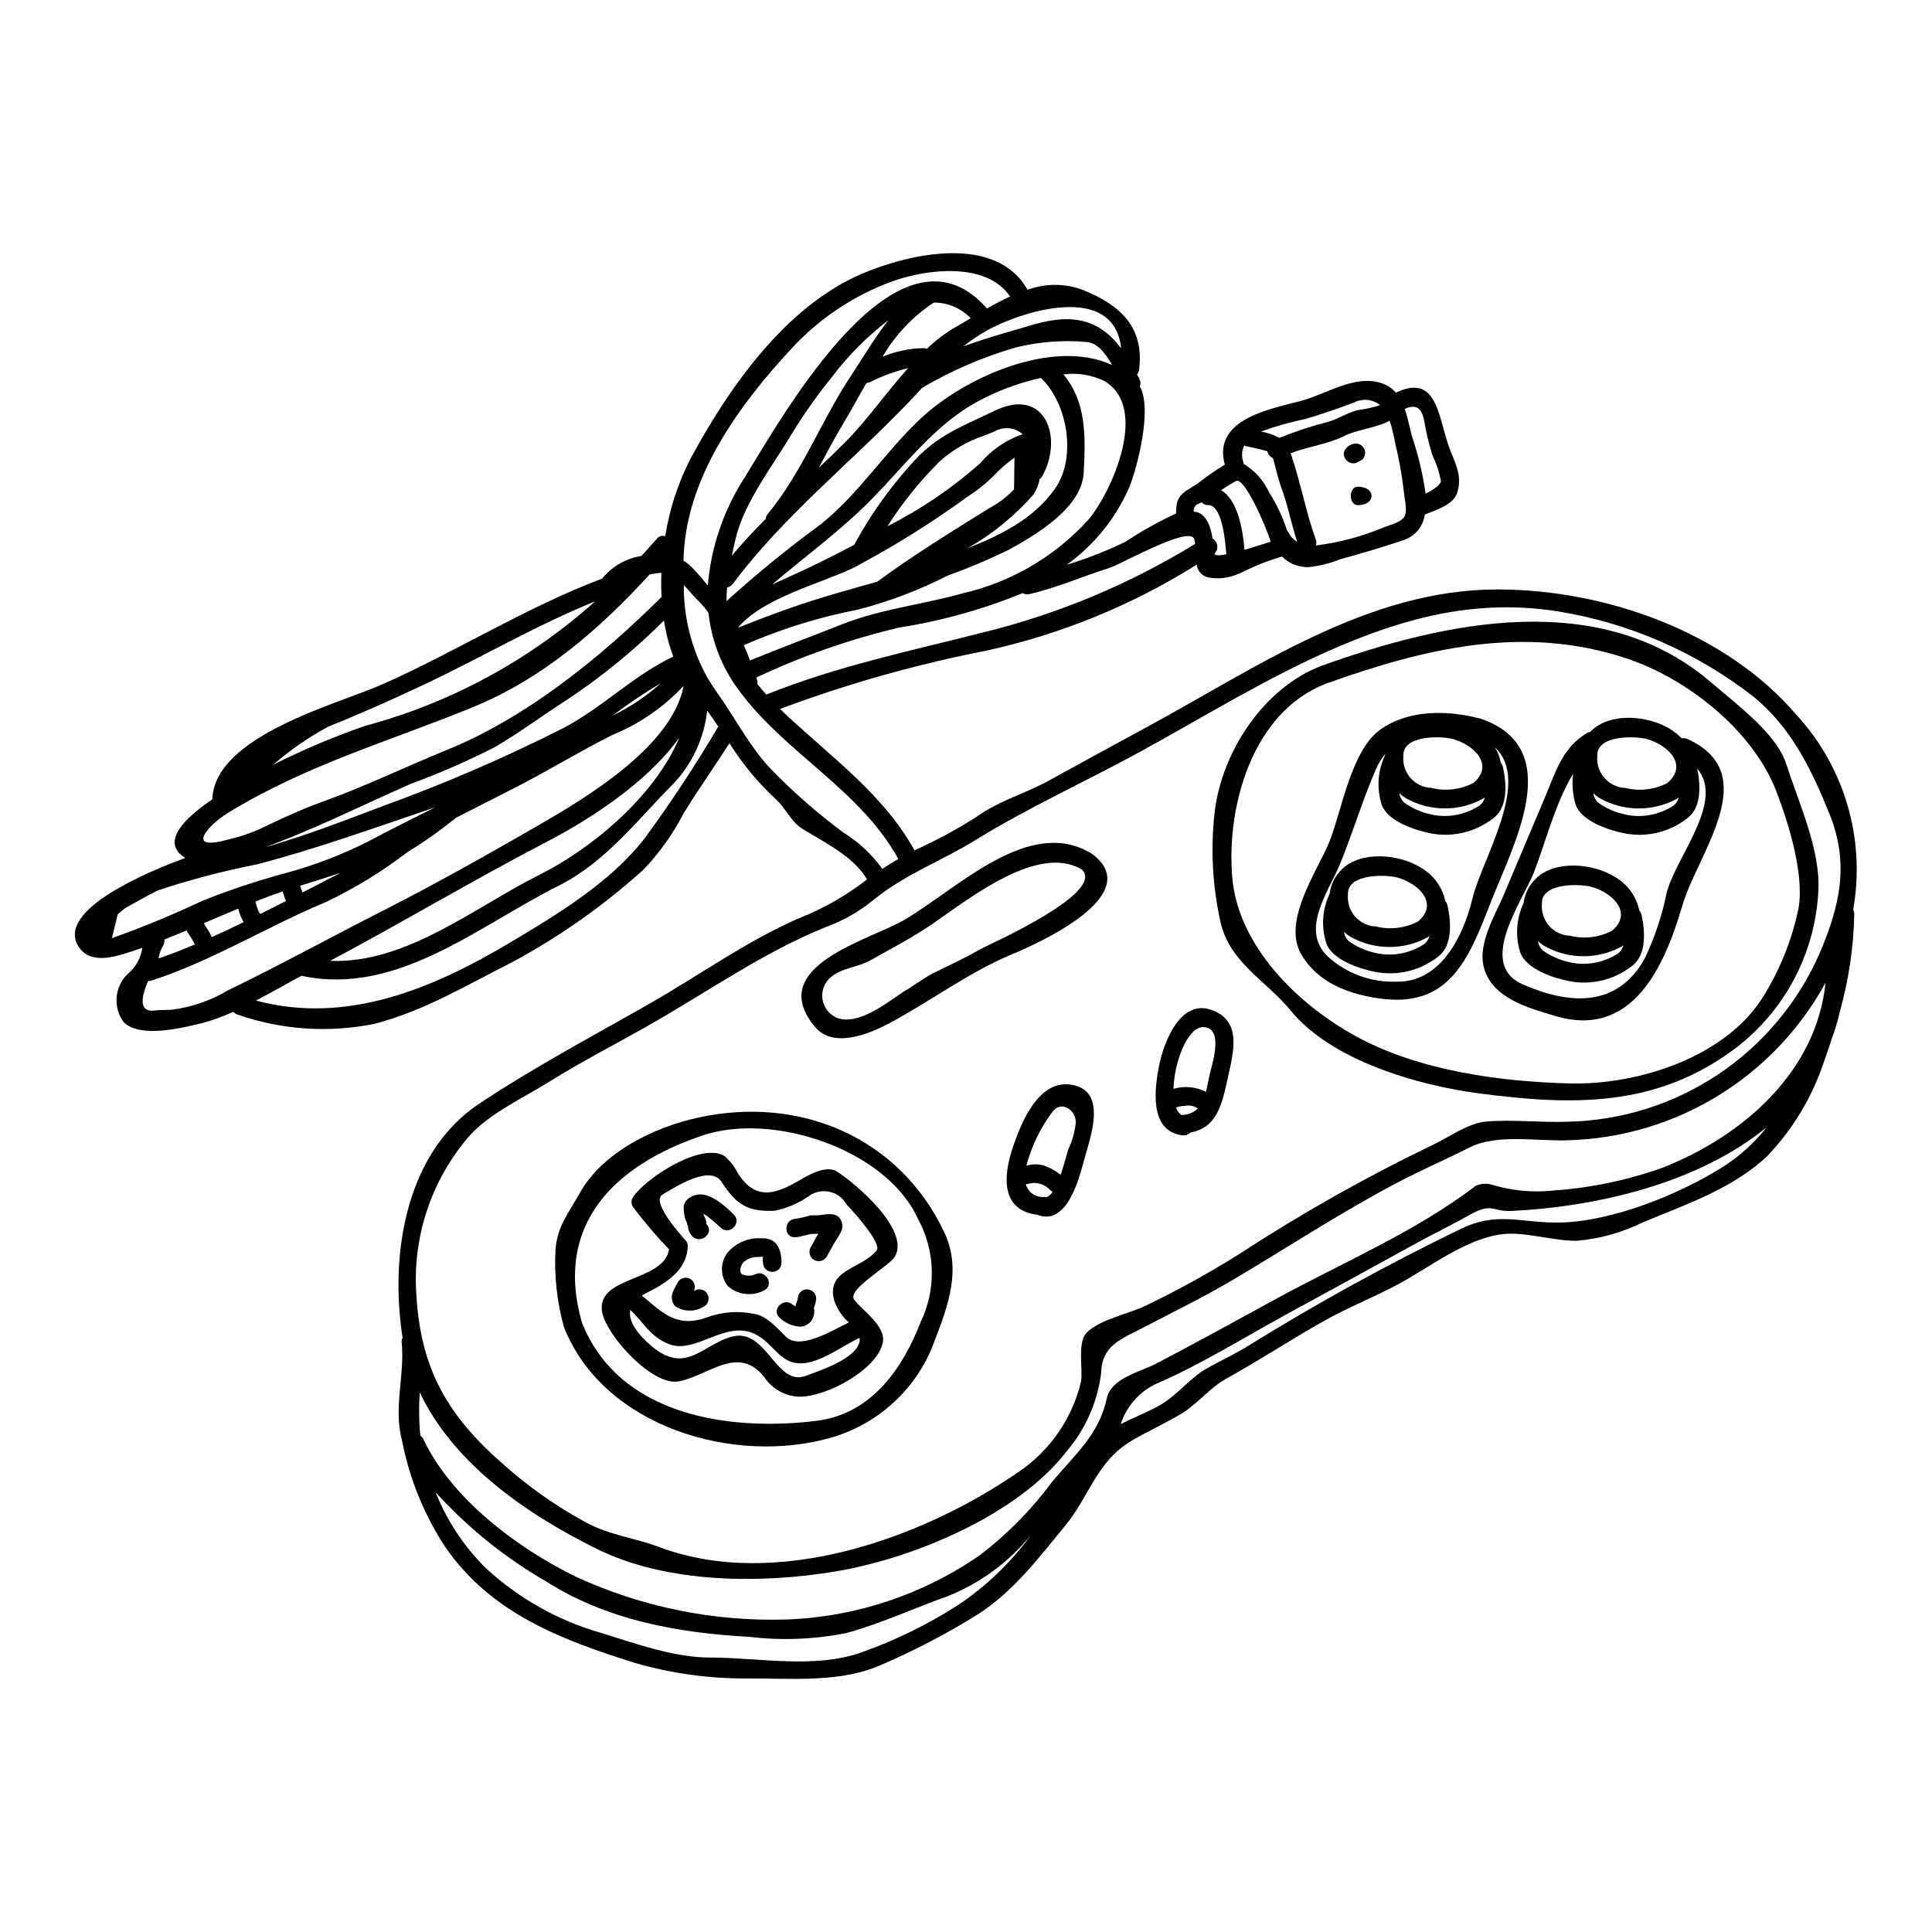 <?xml version="1.0" encoding="UTF-8"?>
<!-- Uploaded to: SVG Repo, www.svgrepo.com, Generator: SVG Repo Mixer Tools -->
<svg fill="#000000" width="800px" height="800px" version="1.1" viewBox="144 144 512 512" xmlns="http://www.w3.org/2000/svg">
 <g>
  <path d="m212.85 386.06c0-0.023 0.074 0.023 0.121 0.074h0.004c0.039-0.008 0.082 0 0.121 0.023 2.277-1.152 4.531-2.277 6.734-3.406-0.129-0.18-0.238-0.379-0.32-0.586-0.195-0.613-0.344-1.223-0.562-1.84 0-0.047-0.023-0.047-0.023-0.094-1.102 0.395-2.227 0.789-3.328 1.18-1.324 0.492-2.598 0.98-3.894 1.52v0.004c0.18 0.77 0.41 1.531 0.684 2.273 0.125 0.301 0.281 0.586 0.465 0.852zm407.23-52.613c12.789 13.906 18.348 32.992 15.031 51.594 0.191 0.363 0.289 0.77 0.289 1.18-0.18 8.777-1.469 17.496-3.84 25.949-0.523 2.328-1.203 4.621-2.031 6.856-0.66 2.106-1.375 4.16-2.106 6.168-3.106 9.449-8.281 18.082-15.152 25.266-9.328 8.66-21.348 12.66-32.906 17.48-5.469 2.707-11.398 4.359-17.48 4.875-6.168 0.098-13.414-2.363-19.363-1.785-9.816 0.98-19.754 8.934-28.277 13.465-6.242 3.328-13.023 6-19.168 9.445-8.789 4.945-17.211 10.5-26.098 15.422-4.41 2.449-7.477 6.562-11.754 9.184-4.273 2.621-8.887 4.652-13.223 7.195-9.422 5.535-11.188 14.641-17.711 22.574-7.172 8.691-13.562 17.32-23.223 23.555l0.004-0.008c-8.098 5.039-16.559 9.465-25.312 13.246-10.699 4.867-23.77 3.695-35.203 3.695h-0.004c-10.238 0.117-20.441-1.27-30.281-4.113-19.562-6.144-38.18-13.145-50.309-30.777l-0.004 0.004c-5.582-8.543-9.461-18.086-11.414-28.105-2.363-8.836 0.789-17.184-0.098-26.07-0.047-0.434 0.039-0.867 0.246-1.25-0.023-0.195-0.074-0.395-0.098-0.59-3.231-21.496 0.832-48.414 20.445-61.449 14.562-9.668 30.062-17.895 45.242-26.559 13.66-7.785 27.551-17.898 42.207-23.699h-0.008c5.457-2.41 10.598-5.484 15.301-9.156-3.719-6.219-11.211-9.695-17.16-13.418-3.109-1.934-4.43-5.559-7.125-7.906-4.688-4.367-8.781-9.328-12.184-14.758-3.992 6.215-8.227 12.266-12.145 18.555h0.004c-2.812 5.461-6.391 10.488-10.629 14.934-10.559 9.531-22.219 17.758-34.738 24.512-12.242 6.121-22.992 12.777-36.48 16.352v-0.004c-12.133 2.484-24.711 1.641-36.402-2.445-0.418-0.145-0.793-0.398-1.078-0.734-2.703 1.262-5.512 2.277-8.395 3.035-5.043 1.223-16.332 4.066-20.688-0.297h-0.004c-2.856-3.91-2.418-9.324 1.027-12.727 2.148-1.746 3.551-4.242 3.938-6.981-1.348 0.492-2.715 0.957-4.062 1.375-4.211 1.348-10.188 2.867-12.988-1.91-5.512-9.402 17.602-19.285 28.426-23.258-0.57-0.352-1.098-0.773-1.574-1.246-3.602-3.82 1.051-9.055 8.738-14.277 0.516-16.867 33.316-25.266 45.047-30.477 19.559-8.66 38.215-20.492 58.34-28.055 0.047-0.074 0.098-0.172 0.145-0.246v-0.004c2.594-3.074 6.211-5.109 10.188-5.727 1.371-1.492 2.754-3.012 4.086-4.555 0.523-0.676 1.414-0.949 2.227-0.684 1.129-7.207 3.414-14.184 6.758-20.664 10.16-18.75 25.02-40.148 45.34-48.867 12.438-5.336 35.574-10.629 43.895 4.234v0.004c4.762-1.758 9.992-1.738 14.742 0.051 9.695 3.965 16.281 9.695 14.836 21.129h-0.004c-0.047 0.461-0.238 0.895-0.539 1.246 0.219 0.395 0.418 0.789 0.613 1.18h0.004c0.336 0.605 0.379 1.328 0.121 1.969 3.43 6.121-0.789 21.715-2.719 26.562v0.004c-3.562 8.301-9.328 15.473-16.672 20.734 5.359-1.625 10.582-3.668 15.617-6.121 4.266-2.828 8.738-5.328 13.383-7.481 0.023-4.676 1.246-5.188 5.438-7.734v0.004c2.391-1.879 4.891-3.621 7.477-5.219-3.277-11.852 11.531-14.641 19.98-16.82 7.004-1.84 14.738-7.344 21.984-4.606v0.004c1.305 0.492 2.469 1.305 3.379 2.363 10.629-5.117 11.164 5.703 13.855 13.777 1.492 4.41 3.938 7.871 2.402 12.707-1.031 3.258-5.559 4.578-8.598 5.801v-0.004c-0.426 3.195-2.656 5.856-5.727 6.832-5.512 1.836-11.141 3.523-16.719 5.043-2.707 1.078-5.551 1.781-8.449 2.082-2.606 0.047-5.117-0.969-6.953-2.816-3.723 1.094-7.34 2.527-10.797 4.285-0.234 0.141-0.488 0.242-0.758 0.293-2.574 1.176-5.457 1.492-8.227 0.906-1.52-0.445-2.625-1.758-2.816-3.328-17.102 10.727-35.922 18.43-55.637 22.766-18.656 3.637-36.984 8.812-54.789 15.473 2.32 2.277 4.797 4.457 7.316 6.691 10.355 9.23 21.547 18.387 28.301 30.777v-0.004c5.715-2.555 11.234-5.531 16.504-8.91 6.242-4.434 12.559-5.953 19.145-9.574 8.516-4.676 17.039-9.379 25.586-13.98 29.258-15.816 58.879-36.723 93.375-36.672 28.461 0.043 60.258 11.156 79.137 33.238zm6.07 63.371c5.461-12.852 8.031-23.891 2.644-37.211-4.723-11.703-10.234-23.109-20.367-31.188l-0.004-0.004c-14.996-11.621-32.656-19.309-51.379-22.363-21.5-3.426-40.371 1.469-59.934 10.012-17.711 7.715-34.371 18.105-51.312 27.348-14.441 7.871-29.426 14.664-43.297 23.223-9.156 5.656-18.652 9.008-27.16 15.965-3.66 2.973-7.781 5.328-12.203 6.973-16.719 6.637-32.344 17.773-48.02 26.613-8.57 4.824-17.387 9.379-25.73 14.59-6.879 4.285-15.449 8.156-20.984 14.227h0.004c-10.164 11.719-15.219 27.016-14.043 42.484 1.18 19.512 8.395 31.805 22.914 44.477 6.684 5.977 14.035 11.16 21.906 15.449 6.367 3.453 12.93 4.09 19.539 6.586 30.848 11.555 69.625-2.199 95.281-19.977h0.004c8.297-5.625 14.176-14.16 16.477-23.918 0.562-2.988-1.102-10.355 1.543-12.988 3.453-3.453 11.262-4.973 15.715-7.152 8.434-4.055 16.629-8.582 24.555-13.559 16.5-10.773 33.68-20.465 51.434-29.016 4.234-1.969 9.281-5.754 14.125-6.168 7.086-0.59 14.492 0.316 21.648 0.047v0.004c14.188-0.305 27.996-4.652 39.797-12.527 11.805-7.875 21.117-18.957 26.844-31.941zm-41.555 56.637c21.422-8.418 40.785-25.508 43.188-49.012-13.703 25.082-39.711 40.98-68.281 41.742-8.031 0.32-18.727-1.785-26 1.887-6.219 3.148-12.629 5.902-18.801 9.133-15.129 7.93-29.254 17.234-43.895 25.926-7.832 4.625-15.914 8.547-23.941 12.754-5.656 2.988-10.871 4.531-11.062 12.07h-0.004c-0.969 7.668-4.168 14.883-9.199 20.75-13.023 16.82-40.617 28.34-61.23 31.75-19.68 3.281-44.531 3.207-63.039-5.902-18.656-9.203-38.023-22.5-47.078-41.52v-0.004c-0.277 3.816-0.23 7.652 0.148 11.461 0.359 0.219 0.641 0.543 0.809 0.93 7.477 15.816 24.992 28.91 40.441 36.453h0.004c17.484 8.039 36.602 11.91 55.84 11.309 18.363-0.672 36.148-6.606 51.242-17.09 7.207-5.504 13.602-12 18.996-19.289 6.121-7.32 12.512-12.594 14.59-22.254 1.18-5.383 8.984-7.027 12.953-9.109 10.77-5.629 21.395-11.48 32.07-17.32 17.43-9.5 37-17.82 52.742-29.871v0.004c1.434-0.641 3.059-0.723 4.551-0.219 5.172 1.543 10.598 2.043 15.965 1.473 9.895-0.684 19.648-2.719 28.992-6.051zm16.453-0.512c4.242-2.777 8.004-6.223 11.137-10.211-17.996 14.738-44.707 21.078-67.645 22.18-5.383 0.242-4.945-2.473-11.551 1.301-4.508 2.57-9.16 4.773-13.684 7.269-11.48 6.32-22.977 12.617-34.496 18.895-11.383 6.219-22.672 13.293-34.594 18.434v-0.004c-4.391 2.121-7.719 5.953-9.203 10.602 3.668-1.91 7.711-3.402 10.941-5.359 4.328-2.668 7.711-7.125 12.066-9.52 3.723-2.082 7.641-3.844 11.215-6.144v-0.004c17.914-11.082 36.379-21.238 55.328-30.434 10.234-5.141 16.035-1.785 26.93-1.969 13.766-0.25 31.883-7.566 43.562-15.035zm-79.242-178.11c2.082-1.078 4.164-2.426 4.039-3.5v0.004c-0.457-2.309-1.203-4.547-2.227-6.66-0.684-2.148-1.246-4.332-1.688-6.539-0.707-3.305-0.789-7.953-5.656-5.777 0.836 2.402 1.301 5.043 1.938 7.32h-0.004c1.66 4.93 2.863 10.004 3.598 15.152zm-10.895 8.844c5.852-1.969 6.242-2.328 5.238-8.418-0.41-3.836-1.031-7.644-1.855-11.414-0.562-2.031-0.98-5.406-2.035-8.348-3.644 1.969-8.371 2.227-12.113 4.09-4.285 2.152-9.602 2.754-14.125 4.531 0.047 0.145 0.098 0.293 0.168 0.465 2.523 7.414 3.867 15.055 6.516 22.434h-0.004c0.195 0.496 0.195 1.047 0 1.543 6.266-0.781 12.395-2.422 18.211-4.883zm-1.18-32.316v0.004c-1.957-1.59-4.672-1.859-6.902-0.684-4.309 1.613-8.52 3.059-12.902 4.356-3.992 0.828-7.922 1.941-11.754 3.328 1.707 0.301 3.359 0.863 4.894 1.668 4.281-1.734 8.672-3.176 13.148-4.312 2.594-0.758 5.117-2.519 7.785-3.059 1.941-0.25 3.856-0.684 5.715-1.297zm-24.191 33.852c0.477 0.996 1.258 1.812 2.231 2.328-1.574-4.676-2.449-9.598-4.16-14.195-0.957-2.547-1.496-5.289-2.25-7.906l-0.004-0.004c-0.762-0.359-1.32-1.043-1.52-1.859-1.852-0.543-3.731-0.977-5.633-1.301-0.16-0.082-0.312-0.172-0.465-0.266-0.699 1.438-0.77 3.106-0.191 4.598 0.027 0.105 0.043 0.211 0.047 0.32 2.953 1.809 5.305 4.449 6.758 7.59 2.012 3.152 3.609 6.551 4.746 10.109 0.176 0.176 0.32 0.375 0.426 0.594zm-11.727 4.508c2.398-0.711 4.894-1.52 6.926-2.156-1.18-4.062-6.981-17.184-9.133-16.105h0.004c-1.379 0.734-2.711 1.551-3.988 2.449 4.34 2.578 5.738 10.188 6.176 15.82zm-7.981 1.027c0.195 0.512 1.422 0.488 3.148 0.168-0.32-4.797-1.375-13.07-4.75-13.047-0.68 0.023-1.332-0.254-1.785-0.758-0.219 0.121-0.441 0.246-0.66 0.344l-0.004-0.004c-0.957 0.23-1.578 1.16-1.422 2.137 0.219 0.047 0.441 0.047 0.66 0.094 2.754 0.637 3.844 3.969 4.328 7.031l0.004-0.004c0.688 0.41 1.145 1.113 1.234 1.91 0.094 0.793-0.191 1.586-0.77 2.137zm-5.117-2.594c-0.035-0.469-0.133-0.93-0.289-1.375-1.375-3.477-19.195 6.691-22.434 7.738-7.004 2.176-14.102 5.336-21.227 6.926l-0.004 0.004c-0.59 0.141-1.215 0.047-1.734-0.27-10.52 4.312-21.504 7.375-32.734 9.133-13.047 3.094-25.738 7.535-37.871 13.246 0.074 0.191 0.141 0.387 0.191 0.586 0.129 0.359 0.164 0.746 0.102 1.125 0.758 0.953 1.574 1.91 2.363 2.812 18.5-7.477 37.871-11.48 57.164-16.402l-0.004 0.004c19.926-4.859 38.977-12.797 56.461-23.52zm-28.398-6.297c6.269-7.293 16.477-30.062 4.188-36.969-3.328-1.578-7.047-2.156-10.695-1.664 6.07 7.223 5.902 16.23 5.383 26.07-0.465 9.375-13.023 16.648-19.977 20.469-5.234 2.551-10.605 4.812-16.086 6.781-7.543 3.852-15.488 6.863-23.688 8.992-10.43 2.016-20.602 5.184-30.332 9.445 0.586 1.324 1.148 2.668 1.664 4.043 8.129-3.352 16.332-6.391 24.504-9.625 10.16-4.016 21.324-5.188 31.828-8.152 12.777-2.938 24.355-9.699 33.195-19.379zm6.391-41.156c-1.785-3.18-4.113-6.094-7.086-6.094h0.004c-6.144-0.516-12.328-0.027-18.316 1.445-8.742 2.516-17.133 6.129-24.969 10.746-1.148 1.273-2.301 2.547-3.543 3.816-15.277 15.941-33.316 30.309-46.539 48.059-0.367 0.535-0.934 0.898-1.574 1.004-0.098 1.223-0.145 2.426-0.145 3.625 7.894-7.164 16.164-13.906 24.77-20.203 10.258-8.082 17.48-19.707 27.074-28.543 11.559-10.637 34.641-20.992 50.312-13.844zm2.398-4.43c-1.863-17.676-26.688-9.77-36.012-4.434v0.004c-2.035 1.164-3.973 2.492-5.801 3.965 6.691-2.473 13.488-4.258 18.457-5.75 11.562-3.418 18.152-0.629 23.34 6.231zm-17.551 37.285c5.824-8.227 3.426-22.648-3.723-29.406v0.004c-6.777 1.508-13.266 4.094-19.219 7.664-10.207 6.539-16.926 15.57-25.262 24.117-8.203 8.395-17.773 15.375-26.738 22.961 1.445-0.66 2.867-1.301 4.234-1.91 6.051-2.715 11.828-5.559 17.531-8.617v0.004c4.668-8.625 10.465-16.586 17.238-23.676 6.266-6.047 12.289-8.082 19.902-11.809 13.492-6.586 18.336 7.051 12.734 17.234h-0.004c-0.172 0.336-0.426 0.621-0.738 0.832-0.234 1.434-0.77 2.801-1.574 4.016-5.016 5.762-10.984 10.625-17.648 14.367 8.902-3.551 17.566-7.715 23.25-15.766zm-8.914-14.375v0.004c0.137-0.035 0.277-0.059 0.418-0.07-2.062-1.852-5.078-2.168-7.481-0.789l-2.668 1.098v0.004c-4.398 1.43-8.453 3.766-11.898 6.856-5.231 5.199-9.867 10.965-13.832 17.184 8.875-4.492 17.137-10.102 24.582-16.695 2.894-3.434 6.641-6.043 10.863-7.574zm-1.91 14.496c0.051-2.789 0.074-5.586 0.121-8.398l0.004 0.004c-2.047 1.434-3.934 3.082-5.629 4.918-2.019 1.984-4.238 3.758-6.613 5.293-9.645 7.012-19.773 13.336-30.309 18.922-8.934 4.328-24.066 7.953-30.75 15.938 8.055-3.207 15.449-5.949 24.066-8.52 4.328-1.297 8.621-2.449 12.879-3.695 9.496-6.977 19.781-13.344 29.793-19.535 2.387-1.289 4.555-2.945 6.422-4.91zm-15.098 295.85c7.617-5.043 14.266-11.41 19.633-18.805-5.84 7.211-13.43 12.805-22.043 16.258-9.008 3.207-17.711 7.269-26.93 9.793-8.477 1.691-17.168 2.031-25.754 1.004-18.777-1.027-37.652-4.383-53.859-14.711v-0.004c-10.918-6.305-20.789-14.27-29.254-23.613 2.996 7.516 7.504 14.34 13.242 20.047 8.621 7.996 18.992 13.867 30.285 17.141 9.086 2.789 19.562 6.633 29.211 6.633 12.852 0 27.883 3.086 40.344-1.445h-0.004c8.816-3.137 17.246-7.262 25.129-12.297zm7.953-343.77c1.969-1.148 4.016-2.227 6.098-3.184-6.316-9.301-22.207-7.246-31.117-4.039v-0.004c-10.102 3.66-19.188 9.672-26.512 17.531-14.273 15.277-28.617 34.934-28.91 56.551v0.004c0.754 0.426 1.445 0.957 2.055 1.574 1.574 1.613 3.012 3.301 4.379 4.996v-0.004c0.844-10.207 4.203-20.051 9.77-28.652 10.07-16.281 40.672-71.484 64.219-44.777zm-8.66 5.117c1.398-0.789 2.844-1.664 4.309-2.547l0.004-0.004c-2.555-2.656-6.082-4.152-9.77-4.137-5.57 3.676-10.219 8.586-13.586 14.348 3.457-1.438 7.152-2.211 10.895-2.277 0.293 0.004 0.586 0.062 0.859 0.172 2.199-2.125 4.637-3.988 7.266-5.559zm-19.094 143.39c1.371-0.906 2.754-1.785 4.234-2.621-10.16-18.457-30.137-28.102-42.328-44.801l0.004-0.004c-4.43-5.965-7.188-13.004-7.981-20.391-0.777-1.145-1.664-2.211-2.648-3.188-1.223-1.125-2.496-2.754-3.894-4.234h0.004c-0.094 8.469 1.996 16.816 6.074 24.238 0.023 0.074 0.07 0.121 0.098 0.195 0.754 1.297 1.613 2.641 2.57 3.988 5.141 7.176 9.055 15.227 15.375 21.422v0.004c5.668 5.727 11.766 11.016 18.238 15.812 4.012 2.481 7.488 5.734 10.23 9.574zm6.812-132.7c-3.519 0.852-6.93 2.109-10.16 3.746-0.281 0.109-0.578 0.176-0.879 0.199-2.227 3.863-4.258 7.637-6.144 10.746-2.277 3.793-4.356 7.785-6.492 11.727 2.426-2.297 4.824-4.602 7.176-6.949 5.398-5.441 10.715-12.969 16.5-19.469zm-15.129 2.031c2.812-4.258 6.121-9.863 9.914-14.738-5.613 4.293-10.621 9.324-14.883 14.957-3.941 4.852-7.547 9.965-10.797 15.305-4.949 8.266-12.391 17.848-14.715 27.297-0.395 1.641-0.789 3.254-1.098 4.871 2.812-3.406 5.848-6.613 8.98-9.77 0.047-0.477 0.234-0.93 0.539-1.297 9-10.844 14.266-24.895 22.051-36.625zm-35.164 92.957c-0.953-1.418-1.934-2.836-2.938-4.234-0.801 7.324-3.992 14.184-9.086 19.508-9.52 9.574-17.918 20.715-30.285 26.906-21.297 10.652-42.766 29.234-67.988 23.898-0.023 0-0.051-0.023-0.098-0.051-3.746 1.969-7.871 4.356-12.117 6.586 24.09 6.438 46.84-3.148 67.547-15.496 12.531-7.477 26.535-15.938 35.523-27.59l-0.004-0.004c6.969-9.512 13.461-19.363 19.445-29.523zm-11.922-18.555h-0.004c-1.145-3.09-1.973-6.289-2.469-9.551-7.887 7.879-16.543 14.945-25.84 21.09-6.387 4.113-12.461 8.66-19.023 12.488-7.219 3.68-14.652 6.926-22.254 9.719-12.73 5.582-25.609 12.09-38.656 16.797 10.895-3.062 21.961-7.418 31.531-11.02v-0.004c16.258-5.887 32.141-12.754 47.566-20.562 10.102-5.273 18.844-14.109 29.145-18.957zm-3.109-15.77c-0.121-2.129-0.121-4.234-0.047-6.387-0.098 0-0.195-0.027-0.297-0.027-0.609 0.051-1.637 0.195-2.812 0.418-13.293 14.52-28.34 27.613-46.84 35.18-22.348 9.133-44.359 15.352-65.094 28.129-4.797 2.961-11.602 10.234 0.242 6.949v0.004c3.754-0.855 7.383-2.188 10.797-3.965 4.625-2.156 9.277-4.309 14.102-6.027 11.164-3.988 22.008-9.254 33-13.734 21.203-8.59 40.816-24.578 56.934-40.539zm5.852 23.527c-5.262 5.641-11.684 10.07-18.828 12.988-8.742 4.379-17.039 9.496-25.707 13.93l-15.863 8.082h0.004c-4.023 3.289-8.27 6.301-12.711 9.004-6.715 5.156-13.953 9.594-21.594 13.246-15.422 6.438-30.453 15.719-46.32 20.859h0.004c-0.273 0.102-0.566 0.137-0.855 0.098-0.02 0.043-0.055 0.078-0.098 0.098-2.473 5.871-1.684 8.426 2.363 7.66 1.301-0.047 2.594-0.07 3.894-0.121h-0.004c5.297-0.668 10.398-2.426 14.98-5.164 13.777-6.66 27.051-13.98 40.691-20.906 13.93-7.086 27.789-14.859 41.328-22.672 12.641-7.305 35.629-20.918 38.715-37.102zm-1.141 13.707c-8.621 12.07-24.066 21.863-35.109 27.613-19.391 10.09-38.141 21.301-57.434 31.559 20.102 0.859 38.387-14.273 55.676-22.914 13.402-6.703 30.297-20.535 36.867-36.258zm-17.641-5.871c4.641-2.211 8.93-5.09 12.734-8.543-4.398 2.606-8.652 5.461-12.734 8.543zm-4.699-30.211c-15.594 6.297-30.453 15.059-45.512 22.133-8.266 3.894-16.719 7.664-25.191 11.066-5.203 2.801-10.082 6.176-14.543 10.059 7.856-3.945 15.961-7.371 24.262-10.258 22.637-6.062 43.527-17.367 60.984-33zm-42.281 54.52c-0.395 0.145-0.809 0.297-1.223 0.441-15.223 5.141-30.477 10.652-46.023 14.711-8.953 1.758-17.781 4.078-26.438 6.957-1.301 0.66-2.598 1.348-3.844 2.031-1.543 0.859-3.109 1.734-4.676 2.594-0.684 0.539-1.371 1.102-2.008 1.688l-1.543 6.297h-0.004c8.113-2.871 16.07-6.156 23.848-9.84 7.176-2.875 14.52-5.328 21.984-7.344 0.086-0.039 0.176-0.062 0.27-0.074 7.527-2.031 14.828-4.828 21.789-8.348 5.898-3.137 11.898-6.125 17.867-9.113zm-33.883 21.91c2.789-1.445 5.754-2.965 8.789-4.531-3.574 1.223-7.148 2.301-10.773 3.453 0.195 0.586 0.395 1.199 0.59 1.785 0.469-0.242 0.934-0.484 1.398-0.703zm-12.66 6.316v-0.027h-0.023c0.027 0.004 0.027 0.031 0.027 0.031zm-4.305 2.25 0.004 0.004c-0.645-1.117-1.125-2.32-1.438-3.574-3.062 1.246-6.098 2.57-9.133 3.863 0.32 0.59 0.707 1.152 1.074 1.715l0.004 0.004c0.418 0.617 0.77 1.277 1.055 1.969 2.805-1.285 5.648-2.598 8.438-3.977zm-12.902 5.902 0.004 0.008c-0.578-1.102-1.227-2.164-1.938-3.188-0.07-0.168-0.168-0.344-0.242-0.539-1.984 0.836-3.965 1.645-5.949 2.426 0.094 0.539-0.004 1.098-0.27 1.574-0.648 1.055-1.074 2.231-1.25 3.453 3.211-1.113 6.418-2.352 9.648-3.731z"/>
  <path d="m617.34 346.38c3.184 9.891 8.594 21.668 8.594 32.168-0.359 17.113-8.551 33.113-22.227 43.406-20.785 15.523-42.82 15.082-67.699 11.809-16.125-2.086-39.141-8.676-49.961-21.953-6.539-8.004-16.18-12.629-18.629-23.578v0.004c-2.09-9.473-2.613-19.223-1.543-28.863 1.859-16.137 12.949-32.879 28.004-38.805 32.906-11.848 74.57-21.102 104.12 4.723 6.121 5.324 16.77 13.086 19.34 21.09zm3.281 38.387c1.574-9.055-2.57-22.434-5.875-31.066-6.172-16.035-23.43-29.793-39.66-35.203-27.203-9.055-53.531-2.715-79.902 6.758-19.191 7.566-26.219 32.215-24.629 51.168 1.492 18.141 17.184 33.711 32.93 42.281 16.668 9.055 37.918 11.945 56.625 12.414 18.105 0.438 41.723-7.031 51.562-23.652 4.246-7.008 7.273-14.68 8.953-22.699z"/>
  <path d="m591.14 339.82c20.391 9.18 2.812 30.156-1.301 44.16-4.602 15.668-12.988 35.523-33.805 29.234-6.879-2.059-16.531-4.629-18.754-12.684-1.812-6.613 3.148-14.273 5.484-19.98 3.543-8.492 7.176-16.926 10.727-25.387 2.789-6.691 4.578-12.988 11.02-16.867l-0.004 0.004c0.281-0.18 0.598-0.297 0.93-0.34 0.074-0.074 0.145-0.172 0.219-0.242 5.164-5.094 15.301-4.066 20.98-0.492v-0.004c1.105 0.695 2.125 1.516 3.039 2.449 0.492-0.094 1-0.039 1.465 0.148zm-5.438 40.688c2.547-9.598 15.426-24.141 8.082-32.809 0.883 4.285 1.18 10.285-2.547 13.074v0.004c-4.754 3.769-10.934 5.246-16.879 4.039-4.062-0.809-11.285-3.207-12.805-7.59-0.777-2.644-1-5.418-0.66-8.152-4.773 7.711-7.637 19.238-10.453 26.27-3.059 7.637-15.102 24.188-2.914 29.52 12.094 5.285 24.848 6.387 32.242-6.66h0.004c2.711-5.625 4.707-11.57 5.93-17.695zm3.219-25.215c-0.098 0.094-0.219 0.191-0.344 0.293h0.004c-6.387 3.551-14.152 3.551-20.539 0-0.648-0.387-1.25-0.848-1.793-1.371 0.137 0.977 0.605 1.875 1.324 2.547 2.66 1.855 5.742 3.023 8.961 3.398 3.867 0.398 7.75-0.555 10.996-2.691 0.684-0.559 1.168-1.32 1.391-2.176zm-3.012-3.82c5.633-4.844-0.047-10.137-5.512-11.629-3.039-0.812-13.383-1.125-13.098 4.527-0.184 2.117 0.508 4.223 1.914 5.816 1.406 1.598 3.406 2.547 5.531 2.629 3.766 0.938 7.742 0.457 11.18-1.344z"/>
  <path d="m579 386.38c0.98 4.305 1.422 10.676-2.449 13.562v0.004c-4.754 3.762-10.926 5.242-16.867 4.035-4.062-0.789-11.285-3.207-12.805-7.59v0.004c-1.367-4.332-1.043-9.02 0.906-13.125 0.309-2.43 1.43-4.68 3.184-6.391 5.164-5.09 15.301-4.062 20.98-0.488h-0.004c3.344 1.902 5.707 5.148 6.492 8.91 0.281 0.305 0.477 0.676 0.562 1.078zm-4.75 8.078c-0.109 0.105-0.223 0.203-0.344 0.293-6.383 3.551-14.152 3.551-20.535 0-0.648-0.387-1.246-0.844-1.789-1.367 0.133 0.973 0.602 1.875 1.32 2.547 2.66 1.852 5.738 3.019 8.961 3.398 3.863 0.398 7.746-0.555 10.992-2.691 0.684-0.559 1.172-1.324 1.395-2.18zm-3.012-3.816c5.633-4.848-0.047-10.137-5.512-11.629-3.039-0.812-13.383-1.129-13.098 4.527-0.184 2.117 0.504 4.223 1.91 5.816 1.406 1.598 3.406 2.547 5.531 2.629 3.762 0.93 7.734 0.453 11.168-1.344z"/>
  <path d="m536.52 334.5c22.648 7.871 8.547 33.195 2.402 48.988-5.824 15.008-11.039 27.859-29.645 25.07-8.004-1.18-16.012-4.113-20.422-11.629-5.117-8.742 4.113-21.91 7.269-29.43 3.453-8.297 5.777-24.582 13.777-30.234 7.57-5.312 18.012-5.094 26.617-2.766zm5.754 12.707c0.98 4.309 1.422 10.676-2.449 13.562-4.75 3.766-10.926 5.242-16.867 4.039-4.062-0.809-11.285-3.207-12.805-7.59-1.367-4.332-1.043-9.02 0.91-13.125 0.023-0.098 0.023-0.172 0.047-0.27v0.004c-1.012 1.191-1.84 2.527-2.449 3.965-3.598 8.227-6.168 16.992-9.598 25.316-3.035 7.344-10.773 17.504-2.914 24.629l0.004-0.004c4.926 4.363 11.344 6.66 17.918 6.414 11.578 0.297 17.711-11.895 20.121-21.961 2.5-10.453 15.742-31.113 5.977-40.125 0.781 1.238 1.305 2.621 1.543 4.062 0.281 0.305 0.477 0.676 0.562 1.078zm-4.75 8.082c-0.098 0.094-0.219 0.191-0.344 0.293v-0.004c-6.387 3.551-14.152 3.551-20.539 0-0.645-0.387-1.242-0.848-1.785-1.371 0.137 0.977 0.602 1.875 1.324 2.547 2.656 1.855 5.734 3.023 8.957 3.398 3.863 0.398 7.746-0.555 10.992-2.691 0.684-0.559 1.172-1.32 1.395-2.176zm-3.012-3.82c5.633-4.844-0.047-10.137-5.512-11.629-3.035-0.812-13.383-1.125-13.098 4.527v-0.004c-0.184 2.117 0.508 4.223 1.914 5.816 1.406 1.598 3.402 2.547 5.527 2.629 3.762 0.934 7.734 0.453 11.168-1.344z"/>
  <path d="m527.59 383.93c0.98 4.305 1.422 10.676-2.449 13.562-4.754 3.766-10.926 5.242-16.867 4.039-4.066-0.789-11.289-3.207-12.805-7.59-1.367-4.332-1.043-9.02 0.906-13.125 0.309-2.426 1.43-4.68 3.18-6.391 5.168-5.09 15.305-4.062 20.984-0.488 3.34 1.902 5.703 5.148 6.488 8.91 0.281 0.305 0.473 0.676 0.562 1.082zm-4.754 8.074c-0.109 0.105-0.223 0.203-0.34 0.297-6.387 3.551-14.152 3.551-20.539 0-0.645-0.391-1.246-0.848-1.785-1.371 0.133 0.977 0.602 1.875 1.32 2.547 2.66 1.855 5.738 3.023 8.957 3.402 3.867 0.395 7.75-0.559 10.996-2.695 0.684-0.559 1.172-1.324 1.391-2.18zm-3.008-3.816c5.633-4.848-0.047-10.137-5.512-11.629-3.035-0.812-13.383-1.129-13.098 4.527-0.188 2.117 0.504 4.223 1.91 5.816 1.406 1.598 3.406 2.547 5.531 2.629 3.762 0.934 7.734 0.453 11.168-1.344z"/>
  <path d="m503.82 272.98c4.894 0 4.894 4.894 0 4.894-2.449 0-2.449-4.894 0-4.894z"/>
  <path d="m503.4 261.55c1.184 0.027 2.176 0.91 2.344 2.082 0.172 1.176-0.531 2.301-1.66 2.664-2.25 1.762-5.41-1.492-3.231-3.621 0.656-0.711 1.578-1.121 2.547-1.125z"/>
  <path d="m464.67 411.52c8.492 2.691 6.316 10.891 4.773 17.871-1.574 7.199-2.867 13.488-9.988 14.738v-0.004c-0.574 0.59-1.395 0.863-2.207 0.734-8.836-1.199-7.293-12.594-5.973-18.926 1.227-5.922 5.535-16.887 13.395-14.414zm0.074 16.57c0.633-2.57 3.574-11.895-1.938-11.895-4.09 0-7.664 9.324-7.809 16.352 2.863-0.84 5.938-0.547 8.594 0.809 0.441-1.738 0.711-3.602 1.152-5.266zm-3.281 9.648c-1.02-0.668-2.258-0.914-3.453-0.688-0.805 0.047-1.598 0.195-2.363 0.441 0.262 0.773 0.738 1.453 1.371 1.969 1.656 0.066 3.266-0.555 4.445-1.723z"/>
  <path d="m433.95 370.71c13.246 10.723-14.836 23.305-21.789 26.195-11.555 4.824-21.543 12.438-32.535 18.289-5.164 2.754-14.789 6.828-19.68 0.906-13.383-16.086 14.664-22.992 23.75-28.34 14.148-8.32 33.219-27.762 49.742-17.453 0.098 0.047 0.121 0.121 0.219 0.191l0.004 0.004c0.102 0.059 0.199 0.129 0.289 0.207zm-29.598 24.562c1.812-1.031 32.707-14.617 26.371-20.836-11.578-6.902-29.621 7.543-39.539 14.348-5.238 3.625-10.941 6.562-16.5 9.695-3.406 1.938-7.519 1.914-10.551 4.531v-0.004c-1.645 1.402-2.469 3.539-2.188 5.684 0.285 2.141 1.633 3.992 3.586 4.918 4.648 2.129 11.113-2.129 14.91-4.746 1.027-0.711 2.055-1.422 3.082-2.106 2.668-1.52 5.359-3.672 8.031-4.973 4.352-2.113 8.613-4.148 12.797-6.512z"/>
  <path d="m427.58 431.42c10.305 1.324 5.262 14.168 3.719 20.004-1.422 5.262-4.555 17.383-12.289 14.562-0.023-0.023-0.051-0.051-0.074-0.051-9.547-1.18-9.328-9.863-6.34-18.434 2.25-6.457 6.688-17.133 14.984-16.082zm1.516 10.062c0.074-3.148-3.621-5.902-6.023-3.062v0.004c-3.281 4.324-5.688 9.246-7.082 14.492 1.48-0.438 3.055-0.461 4.547-0.07 1.656 0.551 3.199 1.395 4.555 2.496 0.98-2.867 1.691-5.848 2.008-6.754 1.07-2.234 1.746-4.637 1.996-7.102zm-6.121 18.34c-0.164-0.07-0.32-0.16-0.465-0.266-1.148-1.285-2.777-2.039-4.504-2.082-0.723 0.086-1.441 0.207-2.156 0.371 0.625 2.199 2.754 3.617 5.023 3.352 0.141 0.008 0.277 0.031 0.414 0.07 0.715-0.27 1.312-0.777 1.688-1.445z"/>
  <path d="m394.29 470.67c4.996 10.602 0.219 21.273-3.695 31.434h-0.004c-4.918 10.992-14.371 19.301-25.902 22.77-26.102 7.637-60.742-2.719-71.219-29.125-1.867-6.676-2.629-13.613-2.25-20.539 0.441-6.246 3.379-9.574 6.363-14.938 6.098-10.965 19.781-17.551 31.461-20.098 27.004-5.93 53.395 5.281 65.246 30.496zm-6.363 23.82-0.004 0.004c4.246-8.73 4-18.98-0.66-27.496-8.324-18.336-38.312-28.34-56.922-22.133-23.258 7.762-39.609 23.43-32.141 49.594 9.793 24.727 38.965 28.938 62.188 26.074 14.461-1.781 22.734-13.703 27.535-26.039z"/>
  <path d="m365.81 454.48c4.945 3.148 19.488 15.5 15.328 22.574-1.348 2.363-12.734 8.66-10.773 11.359 2.031 2.789 8.469 6.953 7.59 11.359-1.469 7.223-14.887 14.367-21.961 14.367-3.812-0.055-7.352-2-9.445-5.188-6.981-8.695-14.641-0.441-22.621 1.125-7.086 1.371-19.465-12.414-20.391-18.535-1.422-9.473 16.402-7.785 17.77-16.453-3.422-3.566-6.625-7.336-9.594-11.285-0.465-0.758-0.465-1.715 0-2.473 3.328-5.117 18.043-14.641 24.215-11.02 1.477 1.23 2.684 2.758 3.539 4.481 4.871 7.809 10.527 5.41 16.406 2.008 2.277-1.363 7.098-4.152 9.938-2.32zm10.5 20.883c1.496-1.91-6.609-10.797-7.953-12.145v0.004c-0.945-1.723-2.59-2.957-4.512-3.383s-3.934-0.008-5.523 1.156c-2.719 1.898-5.801 3.215-9.055 3.867-7.223 0.32-10.188-1.688-14.055-7.664-3.082-4.699-12.555 1.574-15.641 3.379-3.184 1.887 4.969 10.797 5.902 11.922 0.551 0.445 0.844 1.133 0.789 1.84-0.27 6.488-5.949 9.816-11.309 12.508-0.32 0.172-0.59 0.32-0.859 0.492 5.582 4.625 9.254 8.691 17.32 5.75 4.078-1.484 8.492-1.773 12.73-0.832 3.328 0.637 5.922 3.894 8.203 6.047 3.769 3.598 12.461-1.863 16.598-3.84v-0.004c-1.781-1.59-3.121-3.613-3.894-5.875-2.176-8.25 7.32-8.227 11.262-13.219zm-18.5 33.148c1.887-0.789 14.664-4.606 14.004-9.965-4.481 2.059-9.648 6.121-14.59 6.691-6.488 0.754-7.871-5.117-13.145-7.691-7.871-3.84-15.621 5.363-22.695 2.695-5.07-1.938-6.734-5.731-10.355-9.109-0.637 3.148 2.227 6.691 5.606 9.574 9.281 7.871 13.738-0.684 21.594-2.547 9.055-2.125 11.523 13.754 19.578 10.355z"/>
  <path d="m366.77 467.2c1.148 2.152 0 3.5-1.129 5.336-0.93 1.516-1.711 3.059-2.617 4.578-0.715 1.094-2.164 1.434-3.293 0.773-1.129-0.66-1.543-2.09-0.941-3.25 0.73-1.18 1.324-2.496 2.055-3.672-0.367 0.027-0.754 0.027-1.18 0.027-1.617 0-3.231 0.789-4.894 0.906-3.148 0.168-3.148-4.723 0-4.894l-0.004-0.004c1.238-0.18 2.457-0.457 3.648-0.832 0.953-0.219 1.969 0 2.938-0.145 1.746-0.27 4.402-0.785 5.418 1.176z"/>
  <path d="m357.86 485.68c1.348 0.016 2.434 1.105 2.449 2.449-0.09 0.84-0.297 1.664-0.613 2.449 0.219 1.074 0.047 2.191-0.488 3.148-0.676 1.121-1.875 1.824-3.188 1.859-2.023-0.129-3.938-0.965-5.41-2.363-2.297-2.129 1.031-5.484 3.356-3.543 0.047 0.023 0.07 0.023 0.094 0.047l0.027 0.023 0.219 0.148 0.004 0.004c0.16 0.113 0.332 0.211 0.512 0.289 0.074-0.73 0.516-1.348 0.59-2.078 0.012-1.344 1.105-2.43 2.449-2.434z"/>
  <path d="m351.1 478.62c0 1.352-1.098 2.449-2.449 2.449-1.352 0-2.449-1.098-2.449-2.449 0-0.562-0.297-1.574 0.195-1.574-0.562 0.047-1.125 0.023-1.691 0.074h0.004c-1.426-0.023-2.801 0.523-3.82 1.516-0.512 0.66-1.246 2.598-0.145 3.109 1.07 0.434 2.266 0.426 3.328-0.023 2.789-1.445 5.262 2.789 2.449 4.234-3.125 1.668-6.957 1.227-9.625-1.102-2.027-2.547-2.109-6.133-0.191-8.766 2.231-2.707 5.633-4.164 9.133-3.918 4.039-0.184 5.262 2.973 5.262 6.449z"/>
  <path d="m326.32 468.71c0 0.734-0.293-0.707-0.367-0.906-0.301-0.527-0.492-1.109-0.562-1.711-0.164-0.824-0.23-1.664-0.195-2.5 0.203-0.945 0.801-1.754 1.641-2.231 4.113-2.715 8.887 1.863 11.629 4.508 2.254 2.203-1.18 5.68-3.477 3.477-1.109-1.055-2.266-2.051-3.477-2.988-0.355-0.266-0.742-0.488-1.148-0.66 0.297 0.602 0.551 1.223 0.754 1.859 0.059 0.293 0.094 0.586 0.098 0.883 2.156 2.031-1.18 5.312-3.574 3.352l0.004 0.004c-0.859-0.797-1.34-1.918-1.324-3.086z"/>
  <path d="m328.16 485.99c1.164-0.641 2.629-0.23 3.297 0.922 0.664 1.152 0.289 2.625-0.852 3.316-2.336 1.473-5.312 1.461-7.637-0.027-0.91-0.973-1.184-2.375-0.711-3.621 0.203-0.527 0.438-1.043 0.711-1.543 0.051-0.098 0.297-0.586 0.418-0.758h-0.004c0.004 0.043-0.004 0.082-0.023 0.121 0.371-1.297 1.711-2.059 3.012-1.711 1.297 0.367 2.051 1.711 1.688 3.012-0.055 0.141-0.121 0.281-0.195 0.414 0.102-0.051 0.195-0.074 0.297-0.125z"/>
 </g>
</svg>